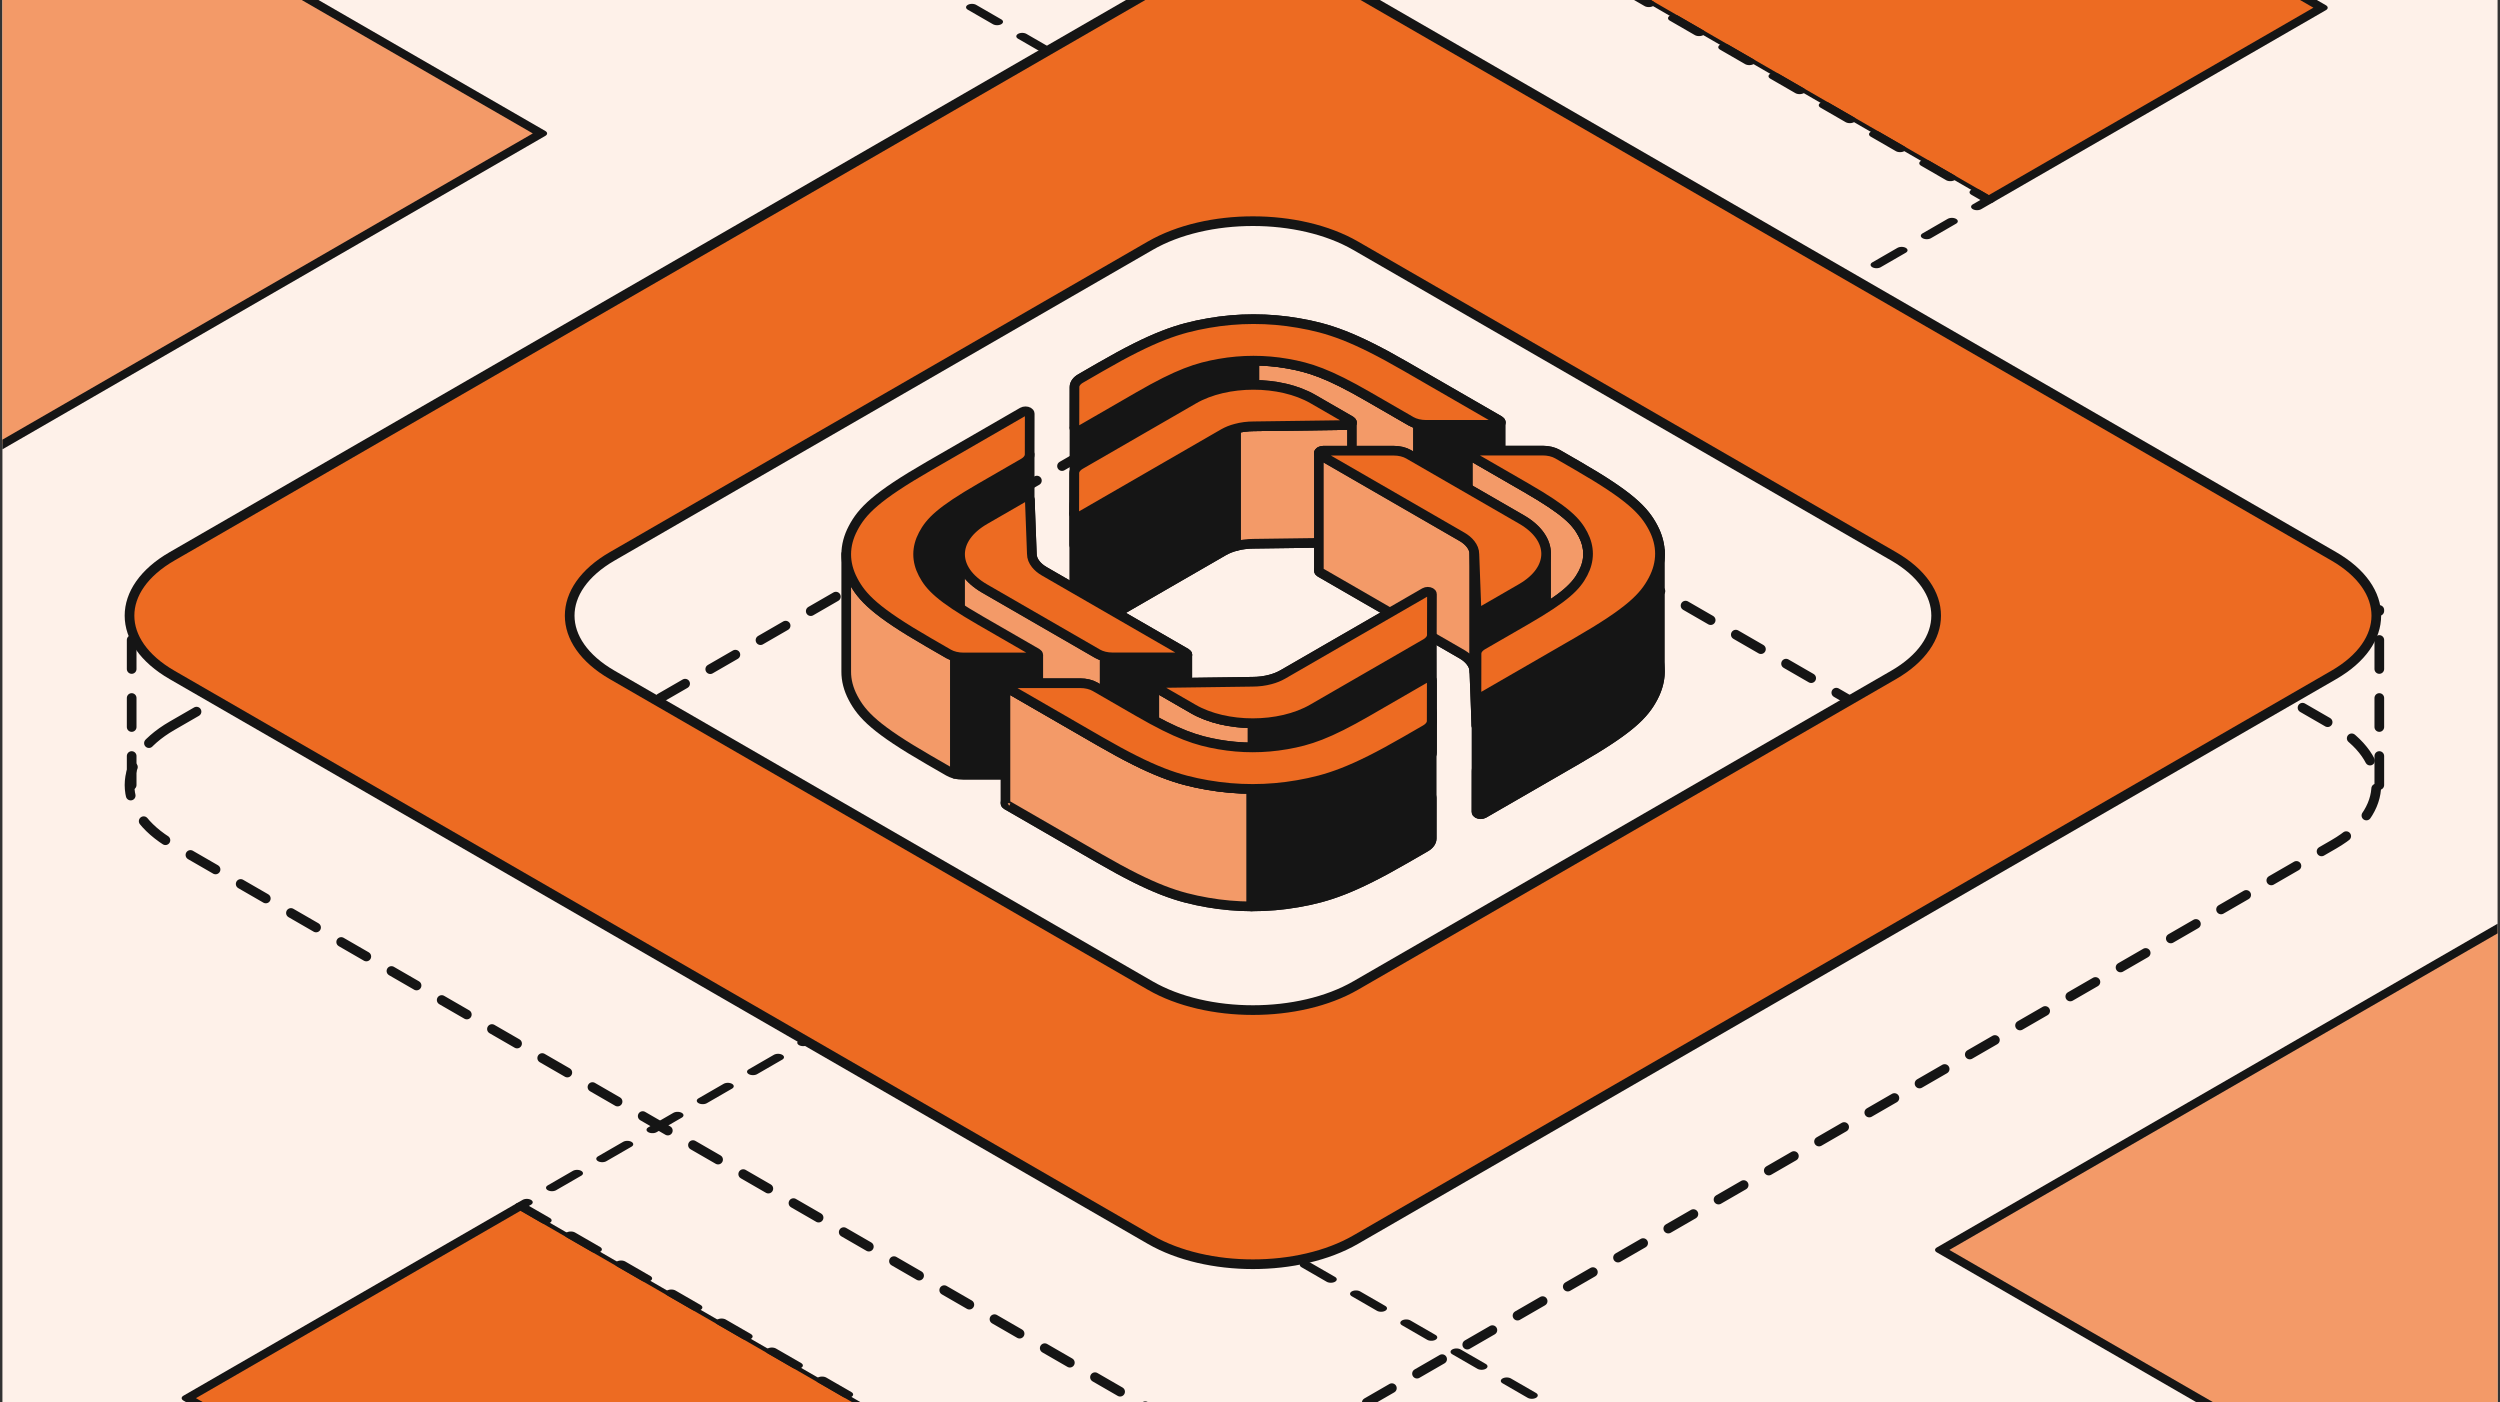 <svg width="517" height="290" viewBox="0 0 517 290" fill="none" xmlns="http://www.w3.org/2000/svg">
<rect x="0" y="0" width="517" height="290" fill="#333333" stroke="none"/>
<g clip-path="url(#clip0_1076_2709)">
<rect width="516" height="290" transform="translate(0.5)" fill="#FEF1E9"/>
<rect width="483.187" height="79.52" transform="matrix(0.866 0.5 -0.866 0.5 61.703 -240)" fill="#ED6B22" stroke="#151515" stroke-width="2" stroke-linecap="round" stroke-linejoin="round"/>
<rect width="483.187" height="81.559" transform="matrix(0.866 0.5 -0.866 0.5 -7.16 -200.24)" fill="#FEF1E9" stroke="#151515" stroke-width="2" stroke-linecap="round" stroke-linejoin="round" stroke-dasharray="6 6"/>
<rect width="483.187" height="222.249" transform="matrix(0.866 0.5 -0.866 0.5 -306.523 -214)" fill="#F39A68" stroke="#151515" stroke-width="2" stroke-linecap="round" stroke-linejoin="round"/>
<rect width="483.187" height="79.52" transform="matrix(0.866 0.5 0.866 -0.5 38.791 289.137)" fill="#ED6B22" stroke="#151515" stroke-width="2" stroke-linecap="round" stroke-linejoin="round"/>
<rect width="483.187" height="81.559" transform="matrix(0.866 0.5 0.866 -0.5 107.654 249.379)" fill="#FEF1E9" stroke="#151515" stroke-width="2" stroke-linecap="round" stroke-linejoin="round" stroke-dasharray="6 6"/>
<rect width="452.047" height="207.925" transform="matrix(0.866 0.5 0.866 -0.5 401.391 258.484)" fill="#F39A68" stroke="#151515" stroke-width="2" stroke-linecap="round" stroke-linejoin="round"/>
<path fill-rule="evenodd" clip-rule="evenodd" d="M35.583 150.085C23.853 156.857 23.853 167.838 35.583 174.61L237.866 291.398C249.596 298.171 268.615 298.171 280.345 291.398L482.628 174.61C494.358 167.838 494.358 156.857 482.628 150.085L280.345 33.297C268.615 26.524 249.596 26.524 237.866 33.297L35.583 150.085ZM126.611 150.085C114.88 156.857 114.88 167.838 126.611 174.61L237.866 238.844C249.596 245.616 268.615 245.616 280.345 238.844L391.601 174.61C403.331 167.838 403.331 156.857 391.601 150.085L280.345 85.852C268.615 79.079 249.596 79.079 237.866 85.852L126.611 150.085Z" stroke="#151515" stroke-width="2" stroke-linecap="round" stroke-linejoin="round" stroke-dasharray="6 6"/>
<path d="M27.229 162.347L27.229 126.143" stroke="#151515" stroke-width="2" stroke-linecap="round" stroke-linejoin="round" stroke-dasharray="6 6"/>
<path d="M492.041 162.347L492.041 126.143" stroke="#151515" stroke-width="2" stroke-linecap="round" stroke-linejoin="round" stroke-dasharray="6 6"/>
<path fill-rule="evenodd" clip-rule="evenodd" d="M35.581 115.05C23.851 121.822 23.851 132.803 35.581 139.575L237.864 256.363C249.594 263.136 268.613 263.136 280.343 256.363L482.626 139.575C494.356 132.803 494.356 121.822 482.626 115.05L280.343 -1.738C268.613 -8.511 249.594 -8.511 237.864 -1.738L35.581 115.05ZM126.609 115.05C114.878 121.822 114.878 132.803 126.609 139.575L237.864 203.809C249.594 210.581 268.613 210.581 280.343 203.809L391.599 139.575C403.329 132.803 403.329 121.822 391.599 115.05L280.343 50.816C268.613 44.044 249.594 44.044 237.864 50.816L126.609 115.05Z" fill="#ED6B22" stroke="#151515" stroke-width="2" stroke-linecap="round" stroke-linejoin="round"/>
<path fill-rule="evenodd" clip-rule="evenodd" d="M212.968 127.604L213.389 138.832C213.388 139.591 213.678 140.311 214.198 140.956C214.619 141.495 215.213 142 215.98 142.443L245.295 159.367C245.635 159.563 245.634 159.882 245.292 160.079C245.128 160.174 244.905 160.228 244.673 160.228L230.085 160.232C228.93 160.233 227.823 159.968 227.008 159.498L203.643 146.009C196.839 142.081 196.85 135.707 203.666 131.772L211.479 127.262C211.821 127.064 212.373 127.064 212.713 127.26C212.872 127.352 212.963 127.475 212.968 127.604Z" fill="#ED6B22" stroke="#151515" stroke-width="2" stroke-linejoin="round"/>
<path d="M203.643 121.722L227.008 135.211C227.42 135.449 227.906 135.634 228.436 135.759V160.045C227.906 159.921 227.42 159.735 227.008 159.498L203.643 146.009C200.276 144.066 198.578 141.523 198.547 138.974V114.687C198.547 114.64 198.547 114.592 198.547 114.545V114.687C198.578 117.236 200.276 119.779 203.643 121.722Z" fill="#F39A68"/>
<path d="M227.008 135.211L203.643 121.722C200.214 119.743 198.516 117.142 198.547 114.545V138.974C198.578 141.523 200.276 144.066 203.643 146.009L227.008 159.498C227.42 159.735 227.906 159.921 228.436 160.045V135.759C227.906 135.634 227.42 135.449 227.008 135.211Z" stroke="#151515" stroke-width="2" stroke-linejoin="round"/>
<path d="M244.673 135.939C244.905 135.939 245.127 135.885 245.292 135.79C245.444 135.703 245.528 135.591 245.545 135.477V135.389C245.55 135.418 245.55 135.448 245.545 135.477V159.675C245.567 159.819 245.483 159.967 245.292 160.077C245.127 160.172 244.905 160.225 244.673 160.225L230.085 160.23C229.513 160.23 228.954 160.165 228.436 160.043V135.757C228.954 135.879 229.513 135.944 230.085 135.943L244.673 135.939Z" fill="#151515"/>
<path d="M245.292 135.79C245.127 135.885 244.905 135.939 244.673 135.939L230.085 135.943C229.513 135.944 228.954 135.879 228.436 135.757V160.043C228.954 160.165 229.513 160.23 230.085 160.23L244.673 160.225C244.905 160.225 245.127 160.172 245.292 160.077C245.483 159.967 245.567 159.819 245.545 159.675V135.389C245.567 135.532 245.483 135.68 245.292 135.79Z" stroke="#151515" stroke-width="2" stroke-linejoin="round"/>
<path fill-rule="evenodd" clip-rule="evenodd" d="M212.968 103.317L213.389 114.545C213.388 115.304 213.678 116.024 214.198 116.669C214.619 117.208 215.213 117.713 215.98 118.156L245.295 135.08C245.635 135.276 245.634 135.595 245.292 135.792C245.128 135.887 244.905 135.94 244.673 135.94L230.085 135.945C228.93 135.945 227.823 135.681 227.008 135.211L203.643 121.722C196.839 117.794 196.85 111.42 203.666 107.485L211.479 102.974C211.821 102.777 212.373 102.777 212.713 102.973C212.872 103.064 212.963 103.188 212.968 103.317Z" fill="#ED6B22" stroke="#151515" stroke-width="2" stroke-linejoin="round"/>
<path fill-rule="evenodd" clip-rule="evenodd" d="M239.565 165.541L259.008 165.276C260.323 165.275 261.571 165.106 262.69 164.804C263.624 164.56 264.5 164.217 265.268 163.773L294.641 146.816C294.983 146.619 295.536 146.618 295.876 146.815C296.039 146.909 296.13 147.037 296.13 147.171L296.11 155.593C296.108 156.262 295.646 156.904 294.825 157.378L271.422 170.888C264.605 174.824 253.563 174.83 246.76 170.902L238.963 166.401C238.623 166.205 238.624 165.886 238.966 165.689C239.125 165.597 239.34 165.544 239.565 165.541Z" fill="#ED6B22" stroke="#151515" stroke-width="2" stroke-linejoin="round"/>
<path d="M294.826 133.09C295.646 132.616 296.109 131.974 296.11 131.305L296.13 147.169L296.11 155.591C296.109 156.26 295.646 156.902 294.826 157.376L271.423 170.886C267.995 172.865 263.498 173.851 259.01 173.842V149.555C263.498 149.564 267.995 148.579 271.423 146.6L294.826 133.09Z" fill="#151515" stroke="#151515" stroke-width="2" stroke-linejoin="round"/>
<path d="M238.963 142.114L246.76 146.615C250.142 148.567 254.571 149.547 259.008 149.556V173.842C254.571 173.834 250.142 172.853 246.76 170.901L238.963 166.4C238.788 166.299 238.704 166.165 238.709 166.032V141.771C238.715 141.896 238.799 142.019 238.963 142.114Z" fill="#F39A68" stroke="#151515" stroke-width="2" stroke-linejoin="round"/>
<path fill-rule="evenodd" clip-rule="evenodd" d="M239.565 141.253L259.008 140.989C260.323 140.988 261.571 140.819 262.69 140.517C263.624 140.273 264.5 139.93 265.268 139.486L294.641 122.529C294.983 122.332 295.536 122.331 295.876 122.528C296.039 122.622 296.13 122.75 296.13 122.883L296.11 131.306C296.108 131.975 295.646 132.617 294.825 133.091L271.422 146.601C264.605 150.537 253.563 150.543 246.76 146.615L238.963 142.114C238.623 141.918 238.624 141.599 238.966 141.402C239.125 141.31 239.34 141.256 239.565 141.253Z" fill="#ED6B22" stroke="#151515" stroke-width="2" stroke-linejoin="round"/>
<path d="M211.648 95.764C212.469 95.29 212.931 94.648 212.932 93.978V109.756C212.942 109.786 212.946 109.816 212.946 109.847L212.932 118.265C212.931 118.935 212.469 119.577 211.648 120.051L202.722 125.204C194.469 129.968 192.334 132.191 190.927 134.863C190.231 136.186 189.878 137.524 189.869 138.861V138.964C189.869 138.93 189.869 138.895 189.869 138.861V114.574C189.878 113.237 190.231 111.899 190.927 110.576C192.334 107.904 194.469 105.681 202.722 100.917L211.648 95.764Z" fill="#151515"/>
<path d="M212.932 93.978C212.931 94.648 212.469 95.29 211.648 95.764L202.722 100.917C194.469 105.681 192.334 107.904 190.927 110.576C190.231 111.899 189.878 113.237 189.869 114.574V138.964C189.86 137.592 190.213 136.22 190.927 134.863C192.334 132.191 194.469 129.968 202.722 125.204L211.648 120.051C212.469 119.577 212.931 118.935 212.932 118.265L212.946 109.847C212.946 109.816 212.942 109.786 212.932 109.756V93.978Z" stroke="#151515" stroke-width="2" stroke-linejoin="round"/>
<path d="M203.641 121.722L227.006 135.211C227.418 135.449 227.904 135.634 228.434 135.759V160.045C227.904 159.921 227.418 159.735 227.006 159.498L203.641 146.009C200.274 144.066 198.576 141.523 198.545 138.974V114.687C198.545 114.64 198.545 114.592 198.545 114.545V114.687C198.576 117.236 200.274 119.779 203.641 121.722Z" fill="#F39A68"/>
<path d="M227.006 135.211L203.641 121.722C200.212 119.743 198.514 117.142 198.545 114.545V138.974C198.576 141.523 200.274 144.066 203.641 146.009L227.006 159.498C227.418 159.735 227.904 159.921 228.434 160.045V135.759C227.904 135.634 227.418 135.449 227.006 135.211Z" stroke="#151515" stroke-width="2" stroke-linejoin="round"/>
<path d="M199.256 135.963H214.711V159.751C214.705 159.875 214.619 159.998 214.455 160.093C214.29 160.188 214.068 160.241 213.836 160.242L199.256 160.25C198.632 160.25 198.024 160.173 197.467 160.029V135.743C198.024 135.887 198.632 135.964 199.256 135.963Z" fill="#151515"/>
<path d="M214.711 135.963H199.256M199.256 135.963V160.25M199.256 135.963C198.632 135.964 198.024 135.887 197.467 135.743V160.029C198.024 160.173 198.632 160.25 199.256 160.25M199.256 160.25L213.836 160.242C214.068 160.241 214.29 160.188 214.455 160.093C214.619 159.998 214.705 159.875 214.711 159.751V135.434" stroke="#151515" stroke-width="2" stroke-linejoin="round"/>
<path d="M192.077 132.863L196.175 135.229C196.551 135.446 196.989 135.619 197.465 135.743V160.03C196.989 159.906 196.551 159.733 196.175 159.516L192.077 157.15C181.094 150.809 178.257 147.849 176.393 144.289C175.453 142.493 174.989 140.677 175 138.861V114.702C175 114.659 175 114.617 175 114.574V114.702C175.011 116.476 175.475 118.249 176.393 120.002C178.257 123.562 181.094 126.522 192.077 132.863Z" fill="#F39A68"/>
<path d="M196.175 135.229L192.077 132.863C181.094 126.522 178.257 123.562 176.393 120.002C175.453 118.207 174.989 116.39 175 114.574V138.861C174.989 140.677 175.453 142.493 176.393 144.289C178.257 147.849 181.094 150.809 192.077 157.15L196.175 159.516C196.551 159.733 196.989 159.906 197.465 160.03V135.743C196.989 135.619 196.551 135.446 196.175 135.229Z" stroke="#151515" stroke-width="2" stroke-linejoin="round"/>
<path fill-rule="evenodd" clip-rule="evenodd" d="M309.477 112.138L294.896 112.146C293.74 112.147 292.633 111.882 291.817 111.412L282.902 106.265C274.665 101.51 270.819 100.281 266.194 99.475C261.569 98.668 256.838 98.67 252.211 99.482C247.583 100.294 243.733 101.527 235.48 106.291L223.676 113.105C223.335 113.302 222.782 113.303 222.442 113.107C222.279 113.013 222.187 112.885 222.188 112.751L222.201 104.333C222.203 103.664 222.665 103.022 223.486 102.547L227.586 100.181C238.59 93.828 243.724 92.184 249.894 91.102C256.064 90.019 262.372 90.016 268.539 91.092C274.705 92.167 279.834 93.805 290.816 100.145L310.098 111.277C310.439 111.473 310.438 111.792 310.096 111.99C309.932 112.084 309.709 112.138 309.477 112.138Z" fill="#151515" stroke="#151515" stroke-width="2" stroke-linejoin="round"/>
<path d="M282.904 81.977L291.819 87.124C292.233 87.363 292.722 87.549 293.254 87.674V111.96C292.722 111.835 292.233 111.649 291.819 111.41L282.904 106.264C274.667 101.508 270.821 100.28 266.196 99.473C263.947 99.081 261.672 98.88 259.396 98.87V74.584C261.672 74.593 263.947 74.794 266.196 75.187C270.821 75.994 274.667 77.222 282.904 81.977Z" fill="#F39A68" stroke="#151515" stroke-width="2" stroke-linejoin="round"/>
<path d="M294.896 87.859L309.477 87.851C309.709 87.851 309.932 87.797 310.096 87.702C310.258 87.609 310.344 87.487 310.352 87.364V111.612C310.361 111.748 310.276 111.885 310.096 111.989C309.932 112.084 309.709 112.138 309.477 112.138L294.896 112.146C294.327 112.146 293.77 112.082 293.253 111.961V87.674C293.77 87.795 294.327 87.859 294.896 87.859Z" fill="#151515"/>
<path d="M235.48 82.004C243.733 77.24 247.583 76.007 252.211 75.195C254.587 74.778 256.992 74.574 259.395 74.584V98.871C256.992 98.861 254.587 99.065 252.211 99.482C247.583 100.294 243.733 101.527 235.48 106.291L223.676 113.105C223.335 113.302 222.782 113.303 222.442 113.106C222.279 113.012 222.187 112.884 222.188 112.751L222.201 88.554C222.233 88.654 222.316 88.747 222.442 88.82C222.782 89.016 223.335 89.015 223.676 88.818L235.48 82.004Z" fill="#151515"/>
<path d="M310.098 111.276C310.259 111.369 310.344 111.49 310.352 111.612M310.352 111.612C310.361 111.748 310.276 111.885 310.096 111.989C309.932 112.084 309.709 112.138 309.477 112.138L294.896 112.146C294.327 112.146 293.77 112.082 293.253 111.961V87.674C293.77 87.795 294.327 87.859 294.896 87.859L309.477 87.851C309.709 87.851 309.932 87.797 310.096 87.702C310.258 87.609 310.344 87.487 310.352 87.364V111.612ZM252.211 75.195C247.583 76.007 243.733 77.24 235.48 82.004L223.676 88.818C223.335 89.015 222.782 89.016 222.442 88.82C222.316 88.747 222.233 88.654 222.201 88.554L222.188 112.751C222.187 112.884 222.279 113.012 222.442 113.106C222.782 113.303 223.335 113.302 223.676 113.105L235.48 106.291C243.733 101.527 247.583 100.294 252.211 99.482C254.587 99.065 256.992 98.861 259.395 98.871V74.584C256.992 74.574 254.587 74.778 252.211 75.195Z" stroke="#151515" stroke-width="2" stroke-linejoin="round"/>
<path fill-rule="evenodd" clip-rule="evenodd" d="M309.477 87.851L294.896 87.859C293.74 87.86 292.633 87.595 291.817 87.124L282.902 81.978C274.665 77.223 270.819 75.994 266.194 75.187C261.569 74.38 256.838 74.383 252.211 75.195C247.583 76.007 243.733 77.24 235.48 82.004L223.676 88.818C223.335 89.015 222.782 89.016 222.442 88.82C222.279 88.725 222.187 88.598 222.188 88.464L222.201 80.046C222.203 79.377 222.665 78.734 223.486 78.26L227.586 75.893C238.59 69.541 243.724 67.897 249.894 66.815C256.064 65.732 262.372 65.728 268.539 66.805C274.705 67.88 279.834 69.518 290.816 75.858L310.098 86.99C310.439 87.186 310.438 87.505 310.096 87.703C309.932 87.797 309.709 87.851 309.477 87.851Z" fill="#ED6B22" stroke="#151515" stroke-width="2" stroke-linejoin="round"/>
<path fill-rule="evenodd" clip-rule="evenodd" d="M305.333 167.876L305.346 159.458C305.347 158.789 305.81 158.146 306.631 157.672L315.557 152.519C323.809 147.755 325.945 145.532 327.351 142.861C328.758 140.189 328.762 137.458 327.365 134.788C325.967 132.118 323.839 129.897 315.602 125.142L303.823 118.342C303.482 118.145 303.484 117.826 303.825 117.629C303.99 117.534 304.212 117.481 304.444 117.481L319.025 117.473C320.18 117.472 321.288 117.736 322.103 118.207L326.202 120.573C337.185 126.914 340.022 129.874 341.886 133.434C343.749 136.994 343.743 140.636 341.868 144.198C339.992 147.76 337.146 150.724 326.142 157.076L306.821 168.23C306.48 168.427 305.927 168.428 305.587 168.231C305.424 168.137 305.332 168.009 305.333 167.876Z" fill="#151515" stroke="#151515" stroke-width="2" stroke-linejoin="round"/>
<path d="M315.602 100.855C323.839 105.61 325.967 107.83 327.365 110.5C327.965 111.648 328.307 112.806 328.39 113.967V138.254C328.416 138.624 328.416 138.995 328.39 139.366V138.254C328.307 137.093 327.965 135.934 327.365 134.787C325.967 132.117 323.839 129.897 315.602 125.141L303.823 118.341C303.634 118.232 303.55 118.086 303.572 117.943V93.743C303.567 93.714 303.567 93.685 303.572 93.656V93.743C303.588 93.856 303.672 93.967 303.823 94.054L315.602 100.855Z" fill="#F39A68"/>
<path d="M327.365 110.5C325.967 107.83 323.839 105.61 315.602 100.855L303.823 94.054C303.634 93.945 303.55 93.799 303.572 93.656V117.943C303.55 118.086 303.634 118.232 303.823 118.341L315.602 125.141C323.839 129.897 325.967 132.117 327.365 134.787C328.157 136.301 328.499 137.835 328.39 139.366V113.967C328.307 112.806 327.965 111.648 327.365 110.5Z" stroke="#151515" stroke-width="2" stroke-linejoin="round"/>
<path d="M326.147 132.789C337.151 126.436 339.997 123.473 341.873 119.911C342.719 118.303 343.185 116.68 343.27 115.055V113.967C343.289 114.329 343.289 114.692 343.27 115.055V138.254C343.374 140.241 342.908 142.232 341.873 144.198C339.997 147.76 337.151 150.723 326.147 157.076L306.827 168.23C306.485 168.427 305.932 168.427 305.592 168.231C305.429 168.137 305.338 168.009 305.338 167.875V143.589C305.338 143.722 305.429 143.85 305.592 143.944C305.932 144.14 306.485 144.14 306.827 143.943L326.147 132.789Z" fill="#151515"/>
<path d="M305.338 143.589C305.338 143.722 305.429 143.85 305.592 143.944C305.932 144.14 306.485 144.14 306.827 143.943L326.147 132.789C337.151 126.436 339.997 123.473 341.873 119.911C342.908 117.945 343.374 115.954 343.27 113.967V138.254C343.374 140.241 342.908 142.232 341.873 144.198C339.997 147.76 337.151 150.723 326.147 157.076L306.827 168.23C306.485 168.427 305.932 168.427 305.592 168.231C305.429 168.137 305.338 168.009 305.338 167.875V143.589Z" stroke="#151515" stroke-width="2" stroke-linejoin="round"/>
<path fill-rule="evenodd" clip-rule="evenodd" d="M305.333 143.589L305.346 135.171C305.347 134.501 305.81 133.859 306.631 133.385L315.557 128.232C323.809 123.468 325.945 121.245 327.351 118.573C328.758 115.902 328.762 113.171 327.365 110.501C325.967 107.831 323.839 105.61 315.602 100.855L303.823 94.055C303.482 93.858 303.484 93.539 303.825 93.342C303.99 93.247 304.212 93.194 304.444 93.194L319.025 93.186C320.18 93.185 321.288 93.449 322.103 93.92L326.202 96.286C337.185 102.627 340.022 105.587 341.886 109.147C343.749 112.707 343.743 116.349 341.868 119.911C339.992 123.473 337.146 126.437 326.142 132.789L306.821 143.943C306.48 144.14 305.927 144.141 305.587 143.944C305.424 143.85 305.332 143.722 305.333 143.589Z" fill="#ED6B22" stroke="#151515" stroke-width="2" stroke-linejoin="round"/>
<path d="M223.382 165.58L208.801 165.588C208.57 165.589 208.347 165.642 208.183 165.737C207.841 165.934 207.84 166.253 208.18 166.449L227.462 177.581C238.445 183.921 243.573 185.559 249.74 186.635C255.906 187.711 262.214 187.707 268.385 186.625C274.555 185.542 279.689 183.898 290.692 177.546L294.792 175.179C295.614 174.705 296.076 174.062 296.077 173.393L296.091 164.975C296.091 164.842 296 164.714 295.837 164.619C295.496 164.423 294.944 164.424 294.602 164.621L282.799 171.435C274.546 176.2 270.696 177.432 266.068 178.244C261.44 179.056 256.709 179.059 252.084 178.252C247.459 177.445 243.613 176.217 235.376 171.461L226.461 166.315C225.645 165.844 224.538 165.58 223.382 165.58Z" fill="#151515" stroke="#151515" stroke-width="2" stroke-linejoin="round"/>
<path d="M227.462 153.294C238.445 159.634 243.573 161.272 249.74 162.348C252.734 162.87 255.762 163.138 258.792 163.152V187.439C255.762 187.425 252.734 187.157 249.74 186.635C243.573 185.559 238.445 183.921 227.462 177.581L208.18 166.449C208.006 166.349 207.921 166.216 207.926 166.084V141.818C207.926 141.811 207.926 141.804 207.926 141.797V141.818C207.93 141.943 208.015 142.067 208.18 142.162L227.462 153.294Z" fill="#F39A68"/>
<path d="M208.183 165.737C208.016 165.833 207.93 165.958 207.926 166.084M207.926 166.084C207.921 166.216 208.006 166.349 208.18 166.449L227.462 177.581C238.445 183.921 243.573 185.559 249.74 186.635C252.734 187.157 255.762 187.425 258.792 187.439V163.152C255.762 163.138 252.734 162.87 249.74 162.348C243.573 161.272 238.445 159.634 227.462 153.294L208.18 142.162C208.006 142.062 207.921 141.929 207.926 141.797V166.084Z" stroke="#151515" stroke-width="2" stroke-linejoin="round"/>
<path d="M294.793 150.891C295.614 150.417 296.076 149.775 296.077 149.105V173.392C296.076 174.061 295.614 174.703 294.793 175.178L290.693 177.544C279.689 183.897 274.556 185.54 268.386 186.623C265.212 187.18 262.002 187.451 258.793 187.437V163.151C262.002 163.165 265.212 162.893 268.386 162.337C274.556 161.254 279.689 159.61 290.693 153.258L294.793 150.891Z" fill="#151515" stroke="#151515" stroke-width="2" stroke-linejoin="round"/>
<path d="M223.382 141.291L208.801 141.299C208.57 141.3 208.347 141.353 208.183 141.448C207.841 141.645 207.84 141.964 208.18 142.16L227.462 153.292C238.445 159.632 243.573 161.27 249.74 162.346C255.906 163.422 262.214 163.418 268.385 162.335C274.555 161.253 279.689 159.609 290.692 153.257L294.792 150.89C295.614 150.416 296.076 149.773 296.077 149.104L296.091 140.686C296.091 140.553 296 140.425 295.837 140.33C295.496 140.134 294.944 140.135 294.602 140.332L282.799 147.146C274.546 151.911 270.696 153.143 266.068 153.955C261.44 154.767 256.709 154.77 252.084 153.963C247.459 153.156 243.613 151.928 235.376 147.172L226.461 142.026C225.645 141.555 224.538 141.291 223.382 141.291Z" fill="#ED6B22" stroke="#151515" stroke-width="2" stroke-linejoin="round"/>
<path fill-rule="evenodd" clip-rule="evenodd" d="M278.719 112.182L259.276 112.447C257.961 112.448 256.713 112.617 255.595 112.918C254.66 113.162 253.785 113.506 253.016 113.95L223.643 130.907C223.302 131.104 222.749 131.104 222.409 130.908C222.245 130.814 222.154 130.686 222.154 130.552L222.174 122.13C222.176 121.461 222.638 120.819 223.459 120.345L246.862 106.834C253.679 102.899 264.721 102.893 271.524 106.821L279.321 111.322C279.661 111.518 279.66 111.837 279.318 112.034C279.159 112.126 278.944 112.179 278.719 112.182Z" fill="#ED6B22" stroke="#151515" stroke-width="2" stroke-linejoin="round"/>
<path d="M259.277 88.16L278.72 87.895C278.945 87.892 279.16 87.839 279.319 87.747C279.487 87.65 279.573 87.523 279.576 87.397V111.669C279.579 111.8 279.493 111.932 279.319 112.033C279.16 112.125 278.945 112.178 278.72 112.181L259.277 112.446C257.962 112.447 256.714 112.616 255.596 112.917V88.631C256.714 88.329 257.962 88.161 259.277 88.16Z" fill="#F39A68"/>
<path d="M279.321 111.321C279.488 111.417 279.573 111.542 279.576 111.669M279.576 111.669C279.579 111.8 279.493 111.932 279.319 112.033C279.16 112.125 278.945 112.178 278.72 112.181L259.277 112.446C257.962 112.447 256.714 112.616 255.596 112.917V88.631C256.714 88.329 257.962 88.161 259.277 88.16L278.72 87.895C278.945 87.892 279.16 87.839 279.319 87.747C279.487 87.65 279.573 87.523 279.576 87.397V111.669Z" stroke="#151515" stroke-width="2" stroke-linejoin="round"/>
<path d="M253.015 89.662C253.784 89.218 254.659 88.875 255.594 88.631V112.917C254.659 113.161 253.784 113.505 253.015 113.948L223.643 130.905C223.302 131.102 222.749 131.103 222.409 130.906C222.245 130.812 222.154 130.684 222.154 130.551V106.266C222.155 106.399 222.246 106.526 222.409 106.62C222.749 106.816 223.302 106.816 223.643 106.619L253.015 89.662Z" fill="#151515"/>
<path d="M222.154 130.551C222.154 130.684 222.245 130.812 222.409 130.906C222.749 131.103 223.302 131.102 223.643 130.905L253.015 113.948C253.784 113.505 254.659 113.161 255.594 112.917V88.631C254.659 88.875 253.784 89.218 253.015 89.662L223.643 106.619C223.302 106.816 222.749 106.816 222.409 106.62C222.245 106.526 222.154 106.398 222.154 106.264V130.551ZM222.154 130.551L222.174 122.129" stroke="#151515" stroke-width="2" stroke-linejoin="round"/>
<path fill-rule="evenodd" clip-rule="evenodd" d="M278.719 87.895L259.276 88.16C257.961 88.161 256.713 88.33 255.595 88.631C254.66 88.875 253.785 89.219 253.016 89.662L223.643 106.62C223.302 106.817 222.749 106.817 222.409 106.621C222.245 106.527 222.154 106.399 222.154 106.265L222.174 97.843C222.176 97.174 222.638 96.532 223.459 96.058L246.862 82.547C253.679 78.612 264.721 78.606 271.524 82.534L279.321 87.035C279.661 87.231 279.66 87.55 279.318 87.747C279.159 87.839 278.944 87.892 278.719 87.895Z" fill="#ED6B22" stroke="#151515" stroke-width="2" stroke-linejoin="round"/>
<path fill-rule="evenodd" clip-rule="evenodd" d="M305.32 150.12L304.898 138.892C304.9 138.133 304.61 137.413 304.089 136.768C303.669 136.229 303.075 135.724 302.308 135.281L272.993 118.358C272.652 118.161 272.654 117.842 272.995 117.645C273.159 117.55 273.382 117.497 273.614 117.497L288.203 117.492C289.358 117.492 290.465 117.756 291.28 118.227L314.645 131.715C321.449 135.643 321.438 142.017 314.622 145.953L306.809 150.463C306.467 150.66 305.915 150.661 305.574 150.464C305.416 150.373 305.325 150.25 305.32 150.12Z" fill="#ED6B22" stroke="#151515" stroke-width="2" stroke-linejoin="round"/>
<path fill-rule="evenodd" clip-rule="evenodd" d="M305.32 125.833L304.898 114.605C304.9 113.846 304.61 113.126 304.089 112.481C303.669 111.942 303.075 111.437 302.308 110.994L272.993 94.071C272.652 93.874 272.654 93.555 272.995 93.358C273.159 93.263 273.382 93.21 273.614 93.21L288.203 93.205C289.358 93.205 290.465 93.469 291.28 93.939L314.645 107.428C321.449 111.356 321.438 117.73 314.622 121.666L306.809 126.176C306.467 126.373 305.915 126.374 305.574 126.177C305.416 126.086 305.325 125.963 305.32 125.833Z" fill="#ED6B22" stroke="#151515" stroke-width="2" stroke-linejoin="round"/>
<path d="M304.089 112.481C304.61 113.127 304.9 113.847 304.898 114.606V138.881C304.897 138.126 304.607 137.41 304.089 136.768C303.669 136.229 303.075 135.725 302.308 135.282L272.993 118.358C272.82 118.259 272.736 118.128 272.738 117.997V93.723C272.741 93.849 272.826 93.975 272.993 94.071L302.308 110.995C303.075 111.438 303.669 111.942 304.089 112.481Z" fill="#F39A68"/>
<path d="M304.898 114.606C304.9 113.847 304.61 113.127 304.089 112.481C303.669 111.942 303.075 111.438 302.308 110.995L272.993 94.071C272.826 93.975 272.741 93.849 272.738 93.723V117.997C272.736 118.128 272.82 118.259 272.993 118.358L302.308 135.282C303.075 135.725 303.669 136.229 304.089 136.768C304.61 137.414 304.9 138.134 304.898 138.893V114.606Z" stroke="#151515" stroke-width="2" stroke-linejoin="round"/>
<path d="M304.898 114.605L305.32 125.833C305.325 125.962 305.416 126.086 305.574 126.177C305.915 126.373 306.467 126.373 306.809 126.176L314.621 121.666C318.003 119.713 319.709 117.161 319.74 114.605V138.892C319.709 141.448 318.003 144 314.621 145.952L306.809 150.462C306.467 150.659 305.915 150.66 305.574 150.463C305.416 150.372 305.325 150.249 305.32 150.119L304.898 138.892V114.605Z" fill="#151515" stroke="#151515" stroke-width="2" stroke-linejoin="round"/>
<path fill-rule="evenodd" clip-rule="evenodd" d="M309.48 87.851L294.899 87.859C293.743 87.86 292.636 87.595 291.82 87.124L282.905 81.978C274.668 77.223 270.822 75.994 266.197 75.187C261.572 74.38 256.84 74.383 252.213 75.195C247.585 76.007 243.735 77.24 235.482 82.004L223.679 88.818C223.337 89.015 222.785 89.016 222.444 88.82C222.281 88.725 222.19 88.598 222.19 88.464L222.204 80.046C222.205 79.377 222.667 78.734 223.489 78.26L227.588 75.893C238.592 69.541 243.726 67.897 249.896 66.815C256.067 65.732 262.375 65.728 268.541 66.805C274.708 67.88 279.836 69.518 290.819 75.858L310.101 86.99C310.441 87.186 310.44 87.505 310.098 87.703C309.934 87.797 309.711 87.851 309.48 87.851Z" fill="#ED6B22"/>
<path fill-rule="evenodd" clip-rule="evenodd" d="M305.333 143.588L305.347 135.17C305.348 134.501 305.81 133.859 306.632 133.384L315.557 128.232C323.81 123.467 325.945 121.244 327.352 118.573C328.758 115.902 328.763 113.17 327.365 110.5C325.967 107.83 323.84 105.61 315.603 100.855L303.823 94.054C303.483 93.858 303.485 93.539 303.826 93.342C303.99 93.247 304.212 93.193 304.444 93.193L319.025 93.185C320.181 93.185 321.288 93.449 322.104 93.92L326.203 96.286C337.185 102.626 340.022 105.587 341.886 109.147C343.75 112.707 343.744 116.349 341.868 119.911C339.992 123.473 337.146 126.436 326.142 132.789L306.822 143.943C306.48 144.14 305.928 144.14 305.587 143.944C305.424 143.85 305.333 143.722 305.333 143.588Z" fill="#ED6B22"/>
<path fill-rule="evenodd" clip-rule="evenodd" d="M208.799 141.297L223.38 141.289C224.536 141.288 225.644 141.552 226.459 142.023L235.374 147.17C243.611 151.925 247.457 153.153 252.082 153.96C256.707 154.767 261.438 154.765 266.066 153.952C270.694 153.141 274.544 151.908 282.797 147.144L294.6 140.33C294.942 140.132 295.494 140.131 295.835 140.328C295.998 140.422 296.09 140.55 296.089 140.683L296.075 149.102C296.074 149.771 295.612 150.413 294.791 150.887L290.691 153.254C279.687 159.607 274.553 161.25 268.383 162.333C262.213 163.416 255.905 163.419 249.738 162.343C243.571 161.267 238.443 159.63 227.46 153.289L208.178 142.158C207.838 141.961 207.839 141.642 208.181 141.445C208.345 141.35 208.568 141.297 208.799 141.297Z" fill="#ED6B22"/>
<path fill-rule="evenodd" clip-rule="evenodd" d="M212.947 85.56L212.932 93.978C212.931 94.647 212.469 95.289 211.648 95.764L202.722 100.916C194.469 105.681 192.334 107.904 190.928 110.575C189.521 113.247 189.517 115.978 190.914 118.648C192.312 121.318 194.44 123.538 202.677 128.294L214.456 135.094C214.796 135.29 214.795 135.609 214.454 135.807C214.289 135.901 214.067 135.955 213.835 135.955L199.254 135.963C198.098 135.964 196.991 135.699 196.175 135.229L192.077 132.862C181.094 126.522 178.257 123.561 176.393 120.001C174.53 116.442 174.536 112.8 176.411 109.238C178.287 105.676 181.133 102.712 192.137 96.359L211.458 85.206C211.799 85.009 212.352 85.008 212.692 85.204C212.855 85.298 212.947 85.426 212.947 85.56Z" fill="#ED6B22"/>
<path fill-rule="evenodd" clip-rule="evenodd" d="M278.718 87.894L259.274 88.159C257.959 88.16 256.712 88.329 255.593 88.63C254.658 88.874 253.783 89.218 253.014 89.661L223.641 106.618C223.3 106.816 222.747 106.816 222.407 106.62C222.244 106.526 222.152 106.398 222.153 106.264L222.172 97.842C222.174 97.173 222.636 96.531 223.457 96.057L246.861 82.546C253.677 78.611 264.719 78.605 271.522 82.532L279.319 87.033C279.659 87.23 279.658 87.549 279.317 87.746C279.157 87.838 278.943 87.891 278.718 87.894Z" fill="#ED6B22"/>
<path fill-rule="evenodd" clip-rule="evenodd" d="M305.322 125.833L304.901 114.606C304.902 113.846 304.612 113.126 304.092 112.481C303.671 111.942 303.077 111.437 302.31 110.995L272.995 94.071C272.655 93.874 272.656 93.555 272.997 93.358C273.162 93.263 273.385 93.21 273.617 93.21L288.205 93.205C289.361 93.205 290.467 93.469 291.282 93.94L314.647 107.428C321.451 111.356 321.441 117.73 314.624 121.666L306.811 126.176C306.47 126.373 305.917 126.374 305.576 126.177C305.418 126.086 305.327 125.963 305.322 125.833Z" fill="#ED6B22"/>
<path fill-rule="evenodd" clip-rule="evenodd" d="M239.562 141.253L259.006 140.988C260.321 140.987 261.568 140.818 262.687 140.517C263.621 140.273 264.497 139.929 265.265 139.486L294.638 122.529C294.98 122.331 295.533 122.331 295.873 122.527C296.036 122.621 296.128 122.749 296.127 122.883L296.107 131.305C296.105 131.974 295.643 132.616 294.822 133.09L271.419 146.601C264.602 150.536 253.561 150.542 246.757 146.615L238.96 142.114C238.621 141.917 238.622 141.598 238.963 141.401C239.123 141.309 239.337 141.256 239.562 141.253Z" fill="#ED6B22"/>
<path fill-rule="evenodd" clip-rule="evenodd" d="M212.963 103.317L213.385 114.545C213.384 115.304 213.674 116.024 214.194 116.669C214.615 117.208 215.208 117.713 215.975 118.156L245.291 135.08C245.631 135.276 245.629 135.595 245.288 135.792C245.123 135.887 244.901 135.94 244.669 135.94L230.08 135.945C228.925 135.945 227.819 135.681 227.003 135.211L203.638 121.722C196.835 117.794 196.845 111.42 203.662 107.485L211.475 102.974C211.816 102.777 212.369 102.777 212.709 102.973C212.867 103.064 212.958 103.188 212.963 103.317Z" fill="#ED6B22"/>
<path fill-rule="evenodd" clip-rule="evenodd" d="M309.48 87.851L294.899 87.859C293.743 87.86 292.636 87.595 291.82 87.124L282.905 81.978C274.668 77.223 270.822 75.994 266.197 75.187C261.572 74.38 256.84 74.383 252.213 75.195C247.585 76.007 243.735 77.24 235.482 82.004L223.679 88.818C223.337 89.015 222.785 89.016 222.444 88.82C222.281 88.725 222.19 88.598 222.19 88.464L222.204 80.046C222.205 79.377 222.667 78.734 223.489 78.26L227.588 75.893C238.592 69.541 243.726 67.897 249.896 66.815C256.067 65.732 262.375 65.728 268.541 66.805C274.708 67.88 279.836 69.518 290.819 75.858L310.101 86.99C310.441 87.186 310.44 87.505 310.098 87.703C309.934 87.797 309.711 87.851 309.48 87.851Z" stroke="#151515" stroke-width="2" stroke-linejoin="round"/>
<path fill-rule="evenodd" clip-rule="evenodd" d="M305.333 143.588L305.347 135.17C305.348 134.501 305.81 133.859 306.632 133.384L315.557 128.232C323.81 123.467 325.945 121.244 327.352 118.573C328.758 115.902 328.763 113.17 327.365 110.5C325.967 107.83 323.84 105.61 315.603 100.855L303.823 94.054C303.483 93.858 303.485 93.539 303.826 93.342C303.99 93.247 304.212 93.193 304.444 93.193L319.025 93.185C320.181 93.185 321.288 93.449 322.104 93.92L326.203 96.286C337.185 102.626 340.022 105.587 341.886 109.147C343.75 112.707 343.744 116.349 341.868 119.911C339.992 123.473 337.146 126.436 326.142 132.789L306.822 143.943C306.48 144.14 305.928 144.14 305.587 143.944C305.424 143.85 305.333 143.722 305.333 143.588Z" stroke="#151515" stroke-width="2" stroke-linejoin="round"/>
<path fill-rule="evenodd" clip-rule="evenodd" d="M208.799 141.297L223.38 141.289C224.536 141.288 225.644 141.552 226.459 142.023L235.374 147.17C243.611 151.925 247.457 153.153 252.082 153.96C256.707 154.767 261.438 154.765 266.066 153.952C270.694 153.141 274.544 151.908 282.797 147.144L294.6 140.33C294.942 140.132 295.494 140.131 295.835 140.328C295.998 140.422 296.09 140.55 296.089 140.683L296.075 149.102C296.074 149.771 295.612 150.413 294.791 150.887L290.691 153.254C279.687 159.607 274.553 161.25 268.383 162.333C262.213 163.416 255.905 163.419 249.738 162.343C243.571 161.267 238.443 159.63 227.46 153.289L208.178 142.158C207.838 141.961 207.839 141.642 208.181 141.445C208.345 141.35 208.568 141.297 208.799 141.297Z" stroke="#151515" stroke-width="2" stroke-linejoin="round"/>
<path fill-rule="evenodd" clip-rule="evenodd" d="M212.947 85.56L212.932 93.978C212.931 94.647 212.469 95.289 211.648 95.764L202.722 100.916C194.469 105.681 192.334 107.904 190.928 110.575C189.521 113.247 189.517 115.978 190.914 118.648C192.312 121.318 194.44 123.538 202.677 128.294L214.456 135.094C214.796 135.29 214.795 135.609 214.454 135.807C214.289 135.901 214.067 135.955 213.835 135.955L199.254 135.963C198.098 135.964 196.991 135.699 196.175 135.229L192.077 132.862C181.094 126.522 178.257 123.561 176.393 120.001C174.53 116.442 174.536 112.8 176.411 109.238C178.287 105.676 181.133 102.712 192.137 96.359L211.458 85.206C211.799 85.009 212.352 85.008 212.692 85.204C212.855 85.298 212.947 85.426 212.947 85.56Z" stroke="#151515" stroke-width="2" stroke-linejoin="round"/>
<path fill-rule="evenodd" clip-rule="evenodd" d="M278.718 87.894L259.274 88.159C257.959 88.16 256.712 88.329 255.593 88.63C254.658 88.874 253.783 89.218 253.014 89.661L223.641 106.618C223.3 106.816 222.747 106.816 222.407 106.62C222.244 106.526 222.152 106.398 222.153 106.264L222.172 97.842C222.174 97.173 222.636 96.531 223.457 96.057L246.861 82.546C253.677 78.611 264.719 78.605 271.522 82.532L279.319 87.033C279.659 87.23 279.658 87.549 279.317 87.746C279.157 87.838 278.943 87.891 278.718 87.894Z" stroke="#151515" stroke-width="2" stroke-linejoin="round"/>
<path fill-rule="evenodd" clip-rule="evenodd" d="M305.322 125.833L304.901 114.606C304.902 113.846 304.612 113.126 304.092 112.481C303.671 111.942 303.077 111.437 302.31 110.995L272.995 94.071C272.655 93.874 272.656 93.555 272.997 93.358C273.162 93.263 273.385 93.21 273.617 93.21L288.205 93.205C289.361 93.205 290.467 93.469 291.282 93.94L314.647 107.428C321.451 111.356 321.441 117.73 314.624 121.666L306.811 126.176C306.47 126.373 305.917 126.374 305.576 126.177C305.418 126.086 305.327 125.963 305.322 125.833Z" stroke="#151515" stroke-width="2" stroke-linejoin="round"/>
<path fill-rule="evenodd" clip-rule="evenodd" d="M239.562 141.253L259.006 140.988C260.321 140.987 261.568 140.818 262.687 140.517C263.621 140.273 264.497 139.929 265.265 139.486L294.638 122.529C294.98 122.331 295.533 122.331 295.873 122.527C296.036 122.621 296.128 122.749 296.127 122.883L296.107 131.305C296.105 131.974 295.643 132.616 294.822 133.09L271.419 146.601C264.602 150.536 253.561 150.542 246.757 146.615L238.96 142.114C238.621 141.917 238.622 141.598 238.963 141.401C239.123 141.309 239.337 141.256 239.562 141.253Z" stroke="#151515" stroke-width="2" stroke-linejoin="round"/>
<path fill-rule="evenodd" clip-rule="evenodd" d="M212.963 103.317L213.385 114.545C213.384 115.304 213.674 116.024 214.194 116.669C214.615 117.208 215.208 117.713 215.975 118.156L245.291 135.08C245.631 135.276 245.629 135.595 245.288 135.792C245.123 135.887 244.901 135.94 244.669 135.94L230.08 135.945C228.925 135.945 227.819 135.681 227.003 135.211L203.638 121.722C196.835 117.794 196.845 111.42 203.662 107.485L211.475 102.974C211.816 102.777 212.369 102.777 212.709 102.973C212.867 103.064 212.958 103.188 212.963 103.317Z" stroke="#151515" stroke-width="2" stroke-linejoin="round"/>
</g>
<defs>
<clipPath id="clip0_1076_2709">
<rect width="516" height="290" fill="white" transform="translate(0.5)"/>
</clipPath>
</defs>
</svg>
